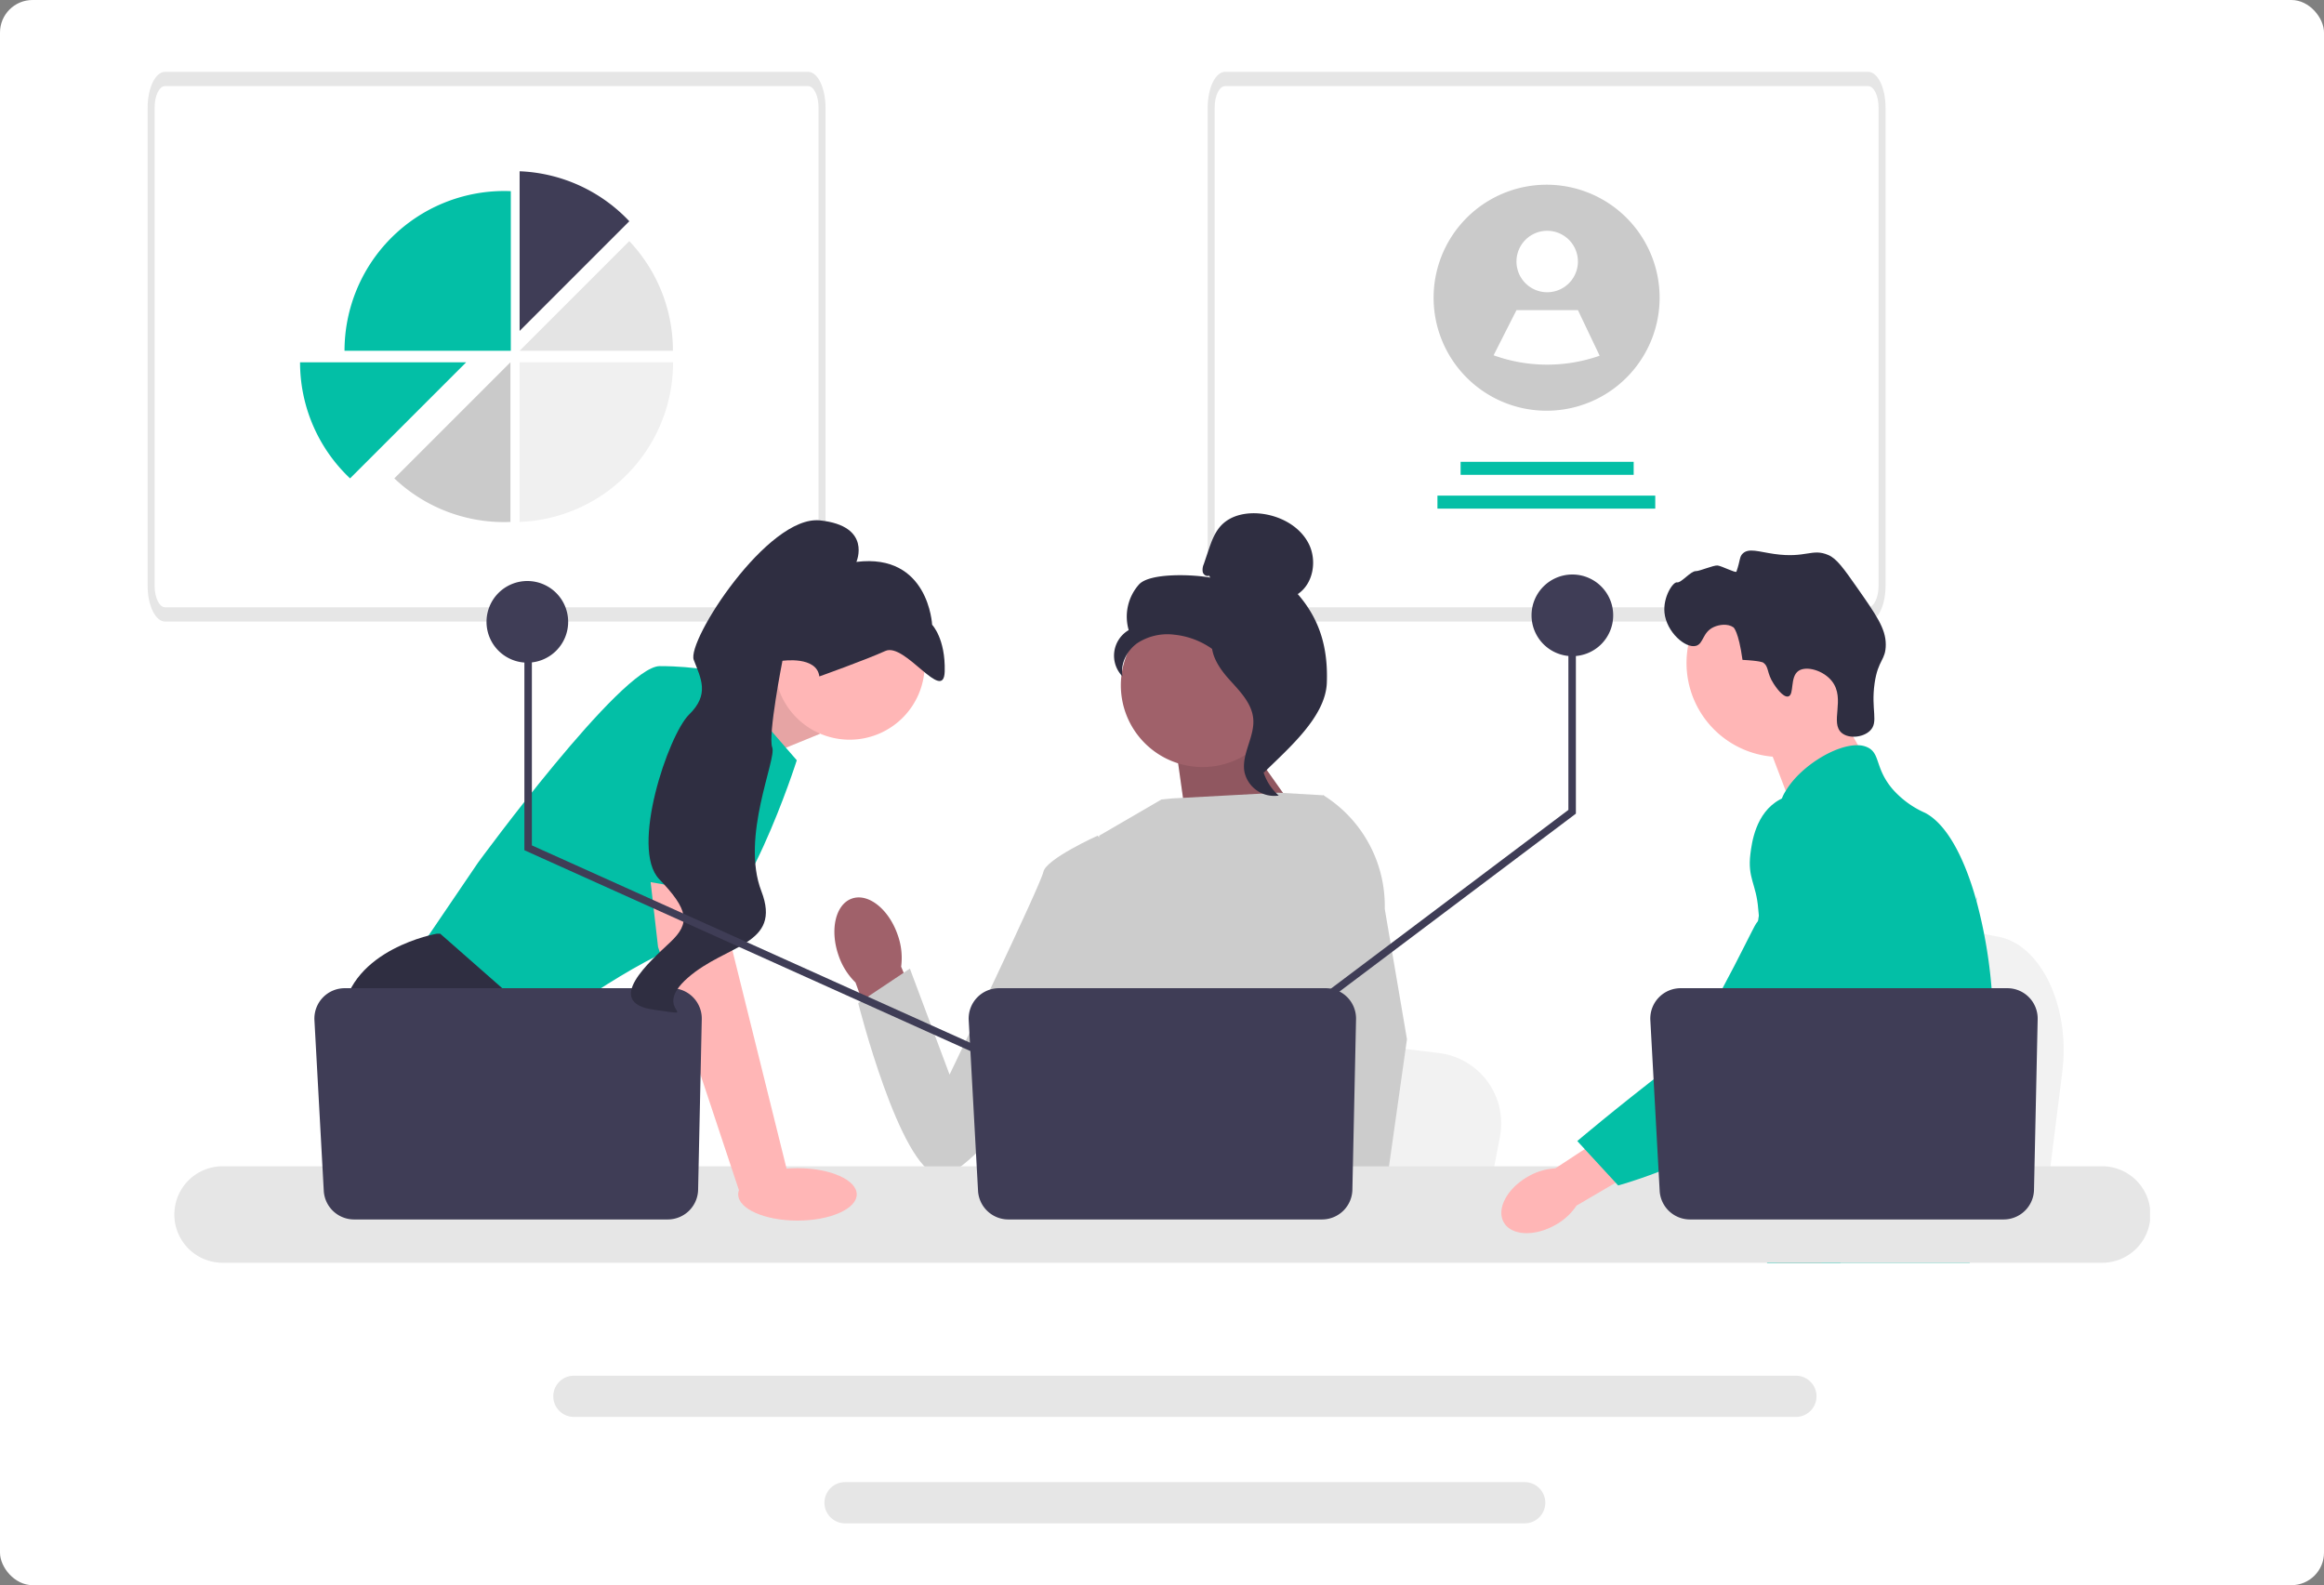 <svg xmlns="http://www.w3.org/2000/svg" xmlns:xlink="http://www.w3.org/1999/xlink" width="714" height="487" viewBox="0 0 714 487">
  <rect x="0" y="0" width="714" height="487" fill="#808080" stroke="none"/>
  <defs>
    <clipPath id="clip-path">
      <rect id="長方形_288" data-name="長方形 288" width="243.295" height="221.442" fill="none"/>
    </clipPath>
    <clipPath id="clip-path-2">
      <rect id="長方形_289" data-name="長方形 289" width="208.257" height="181.525" fill="none"/>
    </clipPath>
    <clipPath id="clip-path-3">
      <rect id="長方形_285" data-name="長方形 285" width="607.104" height="310.32" fill="none"/>
    </clipPath>
    <clipPath id="clip-path-5">
      <rect id="長方形_282" data-name="長方形 282" width="33.811" height="30.954" fill="none"/>
    </clipPath>
    <clipPath id="clip-path-6">
      <rect id="長方形_283" data-name="長方形 283" width="41.151" height="31.239" fill="none"/>
    </clipPath>
  </defs>
  <g id="グループ_177" data-name="グループ 177" transform="translate(-1177 -10882)">
    <rect id="長方形_281" data-name="長方形 281" width="714" height="487" rx="10" transform="translate(1177 10882)" fill="#fff"/>
    <g id="グループ_174" data-name="グループ 174" transform="translate(1513 10904.058)">
      <g id="マスクグループ_173" data-name="マスクグループ 173" clip-path="url(#clip-path)">
        <path id="パス_340" data-name="パス 340" d="M237.933,168.9H40.4c-2.959-.007-5.358-4.913-5.362-10.97V10.971C35.038,4.915,37.441.01,40.4,0H237.933c2.96.008,5.358,4.913,5.362,10.971V157.923c0,6.056-2.406,10.964-5.362,10.972M40.4,4.388c-1.776,0-3.215,2.949-3.218,6.582V157.923c0,3.634,1.442,6.579,3.218,6.583H237.933c1.777,0,3.215-2.948,3.218-6.583V10.971c0-3.634-1.441-6.579-3.218-6.583Z" fill="#e6e6e6"/>
        <rect id="長方形_286" data-name="長方形 286" width="53.171" height="3.996" transform="translate(112.741 119.823)" fill="#03bfa6"/>
        <rect id="長方形_287" data-name="長方形 287" width="66.916" height="3.996" transform="translate(105.626 130.208)" fill="#03bfa6"/>
        <path id="パス_341" data-name="パス 341" d="M173.885,69.409a34.73,34.73,0,0,1-51.18,30.575l-.007-.006a34.72,34.72,0,1,1,51.187-30.569" fill="#cacaca"/>
        <path id="パス_342" data-name="パス 342" d="M139.344,48.848a9.438,9.438,0,1,1-9.438,9.438,9.438,9.438,0,0,1,9.438-9.438" fill="#fff"/>
        <path id="パス_343" data-name="パス 343" d="M155.459,87.225a48.647,48.647,0,0,1-32.577-.126l-.007,0,7.031-13.879h18.876Z" fill="#fff"/>
        <path id="パス_344" data-name="パス 344" d="M145.935,256.817h0Z" fill="#3f3d56"/>
        <path id="パス_345" data-name="パス 345" d="M147.076,154.443a12.542,12.542,0,1,1-12.541,12.541,12.541,12.541,0,0,1,12.541-12.541" fill="#3f3d56"/>
      </g>
    </g>
    <g id="グループ_176" data-name="グループ 176" transform="translate(1222.359 10904.058)">
      <g id="グループ_175" data-name="グループ 175" clip-path="url(#clip-path-2)">
        <path id="パス_347" data-name="パス 347" d="M202.9,168.9H5.362C2.4,168.887,0,163.982,0,157.925V10.97C0,4.915,2.4.01,5.362,0H202.9c2.959.008,5.358,4.913,5.362,10.97V157.923c0,6.056-2.407,10.964-5.362,10.972" fill="#fff"/>
        <path id="パス_348" data-name="パス 348" d="M202.9,168.9H5.362C2.4,168.888,0,163.982,0,157.925V10.971C0,4.915,2.4.01,5.362,0H202.9c2.96.008,5.358,4.913,5.362,10.971V157.923c0,6.056-2.406,10.964-5.362,10.972M5.362,4.388c-1.776,0-3.215,2.949-3.218,6.582V157.923c0,3.634,1.442,6.579,3.218,6.583H202.9c1.777,0,3.215-2.948,3.218-6.583V10.971c0-3.634-1.441-6.579-3.218-6.583Z" fill="#e6e6e6"/>
        <path id="パス_349" data-name="パス 349" d="M147.981,45.909a48.951,48.951,0,0,0-33.7-15.35V79.61Z" fill="#3f3d56"/>
        <path id="パス_350" data-name="パス 350" d="M147.981,52.017l-33.7,33.7h47.1a48.922,48.922,0,0,0-13.4-33.7" fill="#e4e4e4"/>
        <path id="パス_351" data-name="パス 351" d="M161.428,89.242a49.228,49.228,0,0,1-.845,9.113c-.044.238-.09.473-.138.709a48.728,48.728,0,0,1-5.682,14.889c-.143.248-.292.495-.44.738v0a49.219,49.219,0,0,1-9.858,11.662c-.192.167-.384.332-.578.495a48.877,48.877,0,0,1-29.608,11.441V89.242Z" fill="#f0f0f0"/>
        <path id="パス_352" data-name="パス 352" d="M109.516,138.335c.652,0,1.3-.017,1.946-.042V89.241L75.789,124.914a48.922,48.922,0,0,0,33.727,13.421" fill="#cacaca"/>
        <path id="パス_353" data-name="パス 353" d="M109.582,36.623A49.094,49.094,0,0,0,60.488,85.717h51.091V36.667c-.663-.027-1.328-.044-2-.044" fill="#03bfa6"/>
        <path id="パス_354" data-name="パス 354" d="M97.87,89.242,87.548,99.564l-.337.337-.008.008-9,9-.342.343-9.725,9.724-.342.343v0l-5.6,5.594A48.95,48.95,0,0,1,46.829,89.242Z" fill="#03bfa6"/>
        <path id="パス_355" data-name="パス 355" d="M116.655,156.442a12.541,12.541,0,1,1-12.541,12.541,12.541,12.541,0,0,1,12.541-12.541" fill="#3f3d56"/>
      </g>
    </g>
    <g id="グループ_172" data-name="グループ 172" transform="translate(1230.448 11039.68)">
      <g id="グループ_171" data-name="グループ 171" clip-path="url(#clip-path-3)">
        <g id="グループ_170" data-name="グループ 170">
          <g id="グループ_169" data-name="グループ 169" clip-path="url(#clip-path-3)">
            <path id="パス_302" data-name="パス 302" d="M784.94,221.405l-1.9,15.144-4.72,37.614H683.5c.74-8.431,1.752-20.565,2.834-33.664.106-1.308.219-2.625.325-3.949,2.712-32.929,5.679-70.191,5.679-70.191L704.8,168.68l24.186,4.5,9.855,1.832,26.392,4.915C778.393,182.369,787.444,201.421,784.94,221.405Z" transform="translate(-204.784 -49.843)" fill="#f2f2f2"/>
            <path id="パス_303" data-name="パス 303" d="M717.241,79.358,728.9,99.763,706.49,115.646l-9.56-25.082Z" transform="translate(-208.808 -23.777)" fill="#ffb6b6"/>
            <path id="パス_304" data-name="パス 304" d="M692.378,24.432a28.887,28.887,0,1,1-28.887,28.887,28.887,28.887,0,0,1,28.887-28.887" transform="translate(-198.789 -7.32)" fill="#ffb6b6"/>
            <path id="パス_305" data-name="パス 305" d="M687.384,57.357c-2.294-3.491-1.394-5.317-3.314-6.6,0,0-.773-.516-6.3-.81-1.238-8.912-2.783-9.992-2.783-9.992-1.782-1.245-4.425-.841-6.07-.079-3.478,1.611-3.075,5.092-5.417,5.757-3.236.92-9.123-4.266-9.7-10.2-.473-4.843,2.647-9.547,3.885-9.3s4.165-3.5,5.752-3.446c1.084.039,5.51-1.885,6.7-1.734,1.3.165,5.588,2.4,5.767,1.891,1.241-3.552.876-4.539,1.93-5.555,1.867-1.8,4.92-.546,9.712.127,9.857,1.385,11.577-1.865,16.629.338,2.552,1.113,4.687,4.115,8.854,10.072,5.827,8.331,8.74,12.5,8.759,17.356.019,4.955-2.381,4.64-3.434,11.975-1.173,8.165,1.32,11.9-1.4,14.552-2.1,2.05-6.382,2.537-8.63.738-3.848-3.081,1.189-10.515-3.07-15.946-2.614-3.334-7.871-4.817-10.279-3.169-2.723,1.863-1.223,7.332-3.138,7.851-1.64.444-4.043-3.213-4.443-3.822" transform="translate(-195.869 -4.901)" fill="#2f2e41"/>
            <path id="パス_306" data-name="パス 306" d="M760.188,196.715c-.805,13.777-4.006,18.126-5.127,34.4-.245,3.572-.392,7.718-.392,12.663,0,1.261.007,2.479.007,3.67a60.5,60.5,0,0,1-.343,7.361,32.445,32.445,0,0,1-1.247,5.953H690.87c-.006-.014-.006-.028-.014-.042a43.152,43.152,0,0,1-.77-4.546q-.084-.693-.147-1.366c-.056-.525-.1-1.044-.154-1.555a40.387,40.387,0,0,0-.826-5.806,14.88,14.88,0,0,0-3.936-7.249,19.847,19.847,0,0,0-2.732-2.325c-.175-.119-.343-.238-.518-.357-2.479-1.7-4.826-2.928-6.857-6.4a1.768,1.768,0,0,1-.091-.154,21.255,21.255,0,0,1-1.919-4.335,14.13,14.13,0,0,1-.357-7.837c1.8-6.738,8.468-7.41,13.917-14.218a23.894,23.894,0,0,0,1.723-2.451c2.465-4.006,3.131-7.536,3.915-11.732.126-.679.238-1.352.329-2,.07-.49.133-.974.183-1.45a38.156,38.156,0,0,0-.288-10.527c-1.667-10.093-6.584-16.34-3.11-25.4a22.973,22.973,0,0,1,4.2-6.808c3.306-3.873,6.7-6.388,6.114-11.388-.6-5.043-4.419-5.736-4.847-10.142a11.5,11.5,0,0,1,1.877-6.878v-.007c4.37-7.417,15.282-14.246,22.216-14.029a6.96,6.96,0,0,1,3.362.875c3.425,2.017,2,6.423,7.243,12.6a28.731,28.731,0,0,0,9.987,7.291c6.633,3.46,12.026,13.665,15.689,26.713.028.1.056.2.084.3A149.371,149.371,0,0,1,759.8,176.4c.336,3.985.532,7.991.574,11.956.036,3.166-.035,5.911-.182,8.356" transform="translate(-201.382 -30.486)" fill="#03bfa6"/>
            <path id="パス_307" data-name="パス 307" d="M722.846,302.943l-1.268,3.53-.8,2.213-1.85,5.148-2.143,5.953H703.011l2.311-5.953,1.072-2.774,1.779-4.588,2.984-7.7Z" transform="translate(-210.63 -89.514)" fill="#ffb6b6"/>
            <path id="パス_308" data-name="パス 308" d="M761.9,160.929c-.035.455-.084.96-.133,1.506-.546,5.561-1.836,15.514-3.719,26.867-.995,5.988-2.157,12.369-3.467,18.707-2.816,13.679-6.318,27.147-10.275,36a44.062,44.062,0,0,1-2.178,4.314q-.851,1.46-1.786,2.879a84.621,84.621,0,0,1-6.626,8.79c-.091.119-.2.232-.3.35-.378.448-.771.889-1.163,1.331-1.919,2.164-3.88,4.181-5.778,6.03-2.311,2.255-4.539,4.252-6.535,5.953H697.572l-.09-.042-3.222-1.429s.917-1.079,2.451-3.117c.315-.413.651-.868,1.016-1.366.448-.609.932-1.282,1.449-2.01,1.079-1.527,2.3-3.32,3.621-5.351,2.55-3.929,5.456-8.762,8.391-14.358.336-.651.679-1.31,1.023-1.975.007-.021.021-.042.028-.063.581-1.135,1.156-2.3,1.73-3.495a74.664,74.664,0,0,0,6.661-21.257,82.994,82.994,0,0,0,1.128-15.163,43.753,43.753,0,0,0-2.059-12.145v-.007c-.28-.861-.6-1.723-.953-2.577a34.376,34.376,0,0,0-2.291-4.539c-3.956-6.57-7.171-6.843-9.728-14-.756-2.122-2.473-6.913-1.948-11.97v-.007a16.4,16.4,0,0,1,.309-1.884V156.9c.035-.175.084-.357.133-.532a14.234,14.234,0,0,1,2.059-4.539,15.8,15.8,0,0,1,7.011-5.512l.007-.007a20.008,20.008,0,0,1,5.6-1.436c10.233-.91,18.168,7.69,22.5,12.39a64.861,64.861,0,0,0,4.609,4.574c10.905,9.735,13.9,3.516,14.672.3a11.138,11.138,0,0,0,.218-1.2" transform="translate(-208.008 -43.384)" fill="#03bfa6"/>
            <path id="パス_309" data-name="パス 309" d="M790.875,167.308a3.069,3.069,0,0,1-.035.35c.014-.105.021-.21.028-.308,0-.021,0-.035.007-.042" transform="translate(-236.944 -50.127)" fill="#6c63ff"/>
            <path id="パス_310" data-name="パス 310" d="M548.155,378.318H172.712a6.328,6.328,0,1,0,0,12.656H548.155a6.328,6.328,0,0,0,0-12.656" transform="translate(-49.849 -113.348)" fill="#e6e6e6"/>
            <path id="パス_311" data-name="パス 311" d="M500.478,425H291.664a6.328,6.328,0,0,0,0,12.656H500.478a6.328,6.328,0,1,0,0-12.656" transform="translate(-85.491 -127.334)" fill="#e6e6e6"/>
            <path id="パス_312" data-name="パス 312" d="M235.069,77.015l23.662-9.958L268.88,87.863,244.015,98.012Z" transform="translate(-70.429 -20.091)" fill="#ffb6b6"/>
            <g id="グループ_165" data-name="グループ 165" transform="translate(164.64 46.966)" opacity="0.1" style="isolation: isolate">
              <g id="グループ_164" data-name="グループ 164">
                <g id="グループ_163" data-name="グループ 163" clip-path="url(#clip-path-5)">
                  <path id="パス_313" data-name="パス 313" d="M235.069,77.015l23.662-9.958L268.88,87.863,244.015,98.012Z" transform="translate(-235.069 -67.057)"/>
                </g>
              </g>
            </g>
            <path id="パス_314" data-name="パス 314" d="M200.147,69.087,223.49,95.982s-16.239,51.253-32.476,55.82S144.835,178.7,144.835,178.7l-37.551-24.357,18.268-26.895s44.148-60.387,55.82-60.387S200.147,69.087,200.147,69.087Z" transform="translate(-32.143 -20.091)" fill="#03bfa6"/>
            <path id="パス_315" data-name="パス 315" d="M158.475,279.576H104.138l-3.435-4.592-14.026-18.75-3.227-4.314S71.27,229.592,73.807,209.3s28.925-24.865,28.925-24.865h1.086l32.3,28.387-1.928,26.417,10.23,17Z" transform="translate(-22.009 -55.257)" fill="#2f2e41"/>
            <path id="パス_316" data-name="パス 316" d="M126.92,311.053H112.356V289.486Z" transform="translate(-33.663 -86.733)" fill="#2f2e41"/>
            <path id="パス_317" data-name="パス 317" d="M540.308,258.918l-1.811,9.4L534,291.659H443.68c.705-5.232,1.67-12.762,2.7-20.891.1-.812.208-1.629.31-2.451,2.583-20.435,5.409-43.559,5.409-43.559l11.874,1.441,23.038,2.791,9.388,1.137,25.139,3.049A21.783,21.783,0,0,1,540.308,258.918Z" transform="translate(-132.931 -67.34)" fill="#f2f2f2"/>
            <path id="パス_318" data-name="パス 318" d="M743.188,316.512H694.2c.746-.878,1.167-1.385,1.167-1.385l14.686-2.425,30.259-4.994S741.691,311.275,743.188,316.512Z" transform="translate(-207.99 -92.192)" fill="#2f2e41"/>
            <path id="パス_319" data-name="パス 319" d="M458.965,95.767l21.3,30.129-37.162,1.11-3.989-28.315Z" transform="translate(-131.565 -28.693)" fill="#a0616a"/>
            <g id="グループ_168" data-name="グループ 168" transform="translate(307.554 67.074)" opacity="0.1" style="isolation: isolate">
              <g id="グループ_167" data-name="グループ 167">
                <g id="グループ_166" data-name="グループ 166" clip-path="url(#clip-path-6)">
                  <path id="パス_320" data-name="パス 320" d="M458.965,95.767l21.3,30.129-37.162,1.11-3.989-28.315Z" transform="translate(-439.119 -95.767)"/>
                </g>
              </g>
            </g>
            <path id="パス_321" data-name="パス 321" d="M309.132,179.989c-2.734-7.886-9.018-12.868-14.036-11.127s-6.869,9.544-4.134,17.431a20.891,20.891,0,0,0,5.228,8.366l12,33.266,15.491-5.967L310.206,189.8a20.889,20.889,0,0,0-1.074-9.809" transform="translate(-86.797 -50.489)" fill="#a0616a"/>
            <path id="パス_322" data-name="パス 322" d="M480.258,150.875l-.029,30.706-2.857,11.341L471.5,216.249,467.218,237.7l-3.187,15.985-1.137,5.709q-1.287.859-2.563,1.649H386.108a57.072,57.072,0,0,1-6.577-4.5,25.061,25.061,0,0,0,2.5-2.857c2.253-2.974,4.978-7.845,3.309-12.5a8.424,8.424,0,0,1-.335-3.487c.679-8.738,9.844-23.515,9.844-23.515l-1.9-21.932-.833-9.611,5.868-46.863,19.126-11.118,3.3-.319,32.593-1.761,13.471.776.614.168Z" transform="translate(-113.712 -36.728)" fill="#ccc"/>
            <path id="パス_323" data-name="パス 323" d="M518.155,316.584H501.916l-.715-7.358-.015-.147,4.6-.314,11.961-.817.208,4.4.162,3.38Z" transform="translate(-150.161 -92.264)" fill="#ffb6b6"/>
            <path id="パス_324" data-name="パス 324" d="M519.958,158.584l6.821,40.022-5.567,39.383-.868,6.13-1.532,10.824-.471,3.329.014.36.118,2.7H499.19l-.71-7.358-.061-.66-1.451-15.071-.026-.254-3.08-31.959,6.038-23.1.447-1.7v0l2.627-39.55L500.939,123.7l-.02-.167c.041.025.076.051.117.076.106.066.213.132.314.2A40.132,40.132,0,0,1,519.958,158.584Z" transform="translate(-147.966 -37.012)" fill="#ccc"/>
            <path id="パス_325" data-name="パス 325" d="M381.113,149.1l-7.415-7.67s-15.874,7.157-16.666,11.127-28.818,62.282-28.818,62.282L316.02,182.27l-15.872,10.6s12.736,50.562,24.647,52.936,51.83-59.845,51.83-59.845Z" transform="translate(-89.928 -42.373)" fill="#ccc"/>
            <path id="パス_326" data-name="パス 326" d="M592.277,286.448H14.82a14.824,14.824,0,0,0,0,29.647H592.277a14.824,14.824,0,1,0,0-29.647" transform="translate(0 -85.823)" fill="#e6e6e6"/>
            <path id="パス_327" data-name="パス 327" d="M467.611,217.865l-1.123,52.391a9.327,9.327,0,0,1-9.324,9.127H360.789a9.326,9.326,0,0,1-9.312-8.817l-2.865-52.391a9.326,9.326,0,0,1,9.312-9.836H458.288A9.326,9.326,0,0,1,467.611,217.865Z" transform="translate(-104.444 -62.421)" fill="#3f3d56"/>
            <path id="パス_328" data-name="パス 328" d="M286.521,33.488a23.058,23.058,0,1,1-23.058,23.058,23.058,23.058,0,0,1,23.058-23.058" transform="translate(-78.936 -10.033)" fill="#ffb6b6"/>
            <path id="パス_329" data-name="パス 329" d="M231.15,150.815l2.538,27.4,17.253,69.521-14.9,5.224L210.852,177.2l-3.478-30.447Z" transform="translate(-62.132 -43.969)" fill="#ffb6b6"/>
            <path id="パス_330" data-name="パス 330" d="M180.611,217.865l-1.123,52.391a9.327,9.327,0,0,1-9.324,9.127H73.789a9.326,9.326,0,0,1-9.312-8.817l-2.865-52.391a9.326,9.326,0,0,1,9.312-9.836H171.288A9.326,9.326,0,0,1,180.611,217.865Z" transform="translate(-18.456 -62.421)" fill="#3f3d56"/>
            <path id="パス_331" data-name="パス 331" d="M265.71,287.278c10.057,0,18.21,3.606,18.21,8.054s-8.153,8.055-18.21,8.055-18.21-3.606-18.21-8.055,8.153-8.054,18.21-8.054" transform="translate(-74.154 -86.072)" fill="#ffb6b6"/>
            <path id="パス_332" data-name="パス 332" d="M190.242,134.453l10.4-55.441s28.925-4.06,29.94,5.581-.726,56.761-.726,56.761Z" transform="translate(-56.999 -23.419)" fill="#03bfa6"/>
            <path id="パス_333" data-name="パス 333" d="M258.335,51.055s14.263-5.09,20.28-7.83,17.97,16.365,18.236,6.275-3.865-14.321-3.865-14.321-1.031-22.073-23.269-19.313c0,0,4.892-11.043-11.165-12.751s-41.035,37.065-38.8,42.86,4.919,10.585-1.428,16.78-18.231,41.162-9.189,50.571,9.635,13.492,3.44,19.345-20.839,18.581-5.006,20.791-1.449.56,10.355-9.824,29.03-9.96,22.6-26.618,4.742-40.531,3.344-44.153S247,46.251,247,46.251,257.547,44.7,258.335,51.055Z" transform="translate(-60.059 -0.917)" fill="#2f2e41"/>
            <path id="パス_334" data-name="パス 334" d="M440.454,39.661a25.1,25.1,0,1,1-25.1,25.1,25.1,25.1,0,0,1,25.1-25.1" transform="translate(-124.444 -11.883)" fill="#a0616a"/>
            <path id="パス_335" data-name="パス 335" d="M441.561,19.134c-.726.424-1.7-.218-1.932-1.025a4.209,4.209,0,0,1,.307-2.463l1.355-4.011c.96-2.845,1.98-5.789,4.06-7.954,3.14-3.268,8.129-4.1,12.621-3.5,5.768.773,11.46,3.9,14.142,9.062s1.54,12.372-3.307,15.595c6.907,7.916,9.315,16.74,8.935,27.24s-11.822,20.162-19.284,27.559c-1.666-1.011-3.181-5.744-2.265-7.464s-.4-3.711.739-5.3,2.084.938.936-.637c-.723-.994,2.1-3.281,1.026-3.875C453.69,59.489,451.958,53,448.69,48.032a24.419,24.419,0,0,0-17.834-10.724,16.861,16.861,0,0,0-11.314,2.584c-3.225,2.284-5.312,6.366-4.564,10.246A9.1,9.1,0,0,1,416.87,35.9a14.865,14.865,0,0,1,3.155-14.011c3.363-3.708,17.006-3.076,21.916-2.1Z" transform="translate(-123.549 0)" fill="#2f2e41"/>
            <path id="パス_336" data-name="パス 336" d="M455.14,53.475c6.5.7,11.2,6.335,15.163,11.538,2.285,3,4.679,6.309,4.621,10.079-.057,3.812-2.606,7.08-3.823,10.692a16.114,16.114,0,0,0,4.688,16.973,9.361,9.361,0,0,1-10.551-7.319c-.941-5.467,3.2-10.744,2.713-16.269-.433-4.868-4.269-8.615-7.531-12.255S454.1,58.441,455.6,53.79Z" transform="translate(-136.365 -16.022)" fill="#2f2e41"/>
            <path id="パス_337" data-name="パス 337" d="M590.446,282.635c-6.441,3.664-9.773,9.957-7.44,14.056s9.444,4.45,15.887.784a18.547,18.547,0,0,0,6.456-5.918l27.1-15.868-7.718-12.557-25.893,16.976A18.54,18.54,0,0,0,590.446,282.635Z" transform="translate(-174.452 -78.838)" fill="#ffb6b6"/>
            <path id="パス_338" data-name="パス 338" d="M692.168,124.294c-.81-.321-7.914-3.012-14.4.541-7.451,4.081-8.6,13.4-9.006,16.664-.932,7.547,1.815,9.239,2.395,16.879,1.085,14.295,3.945-2.013-.623,4.513-1.581,2.259-17.732,37.259-26.639,44.115-17.323,13.333-28.324,22.723-28.324,22.723l12.559,13.642s19.844-5.288,37.384-16.676c17.992-11.682,26.987-17.524,33.947-28.951.6-.984,14.94-25.337,7.239-52.267C704.943,139.335,701.724,128.081,692.168,124.294Z" transform="translate(-184.432 -36.857)" fill="#03bfa6"/>
            <path id="パス_339" data-name="パス 339" d="M766.611,217.865l-1.123,52.391a9.327,9.327,0,0,1-9.324,9.127H659.789a9.326,9.326,0,0,1-9.312-8.817l-2.865-52.391a9.326,9.326,0,0,1,9.312-9.836H757.288A9.326,9.326,0,0,1,766.611,217.865Z" transform="translate(-194.028 -62.421)" fill="#3f3d56"/>
          </g>
        </g>
      </g>
    </g>
    <path id="パス_346" data-name="パス 346" d="M1578.559,11195.127l-1.383-1.838,81.68-61.465v-52.717h2.3v53.865l-.459.345Z" transform="translate(0 -1)" fill="#3f3d56"/>
    <path id="パス_356" data-name="パス 356" d="M1481.481,11207.771l-143.373-64.563v-65.1h2.3v63.614l142.017,63.952Z" fill="#3f3d56"/>
  </g>
</svg>
